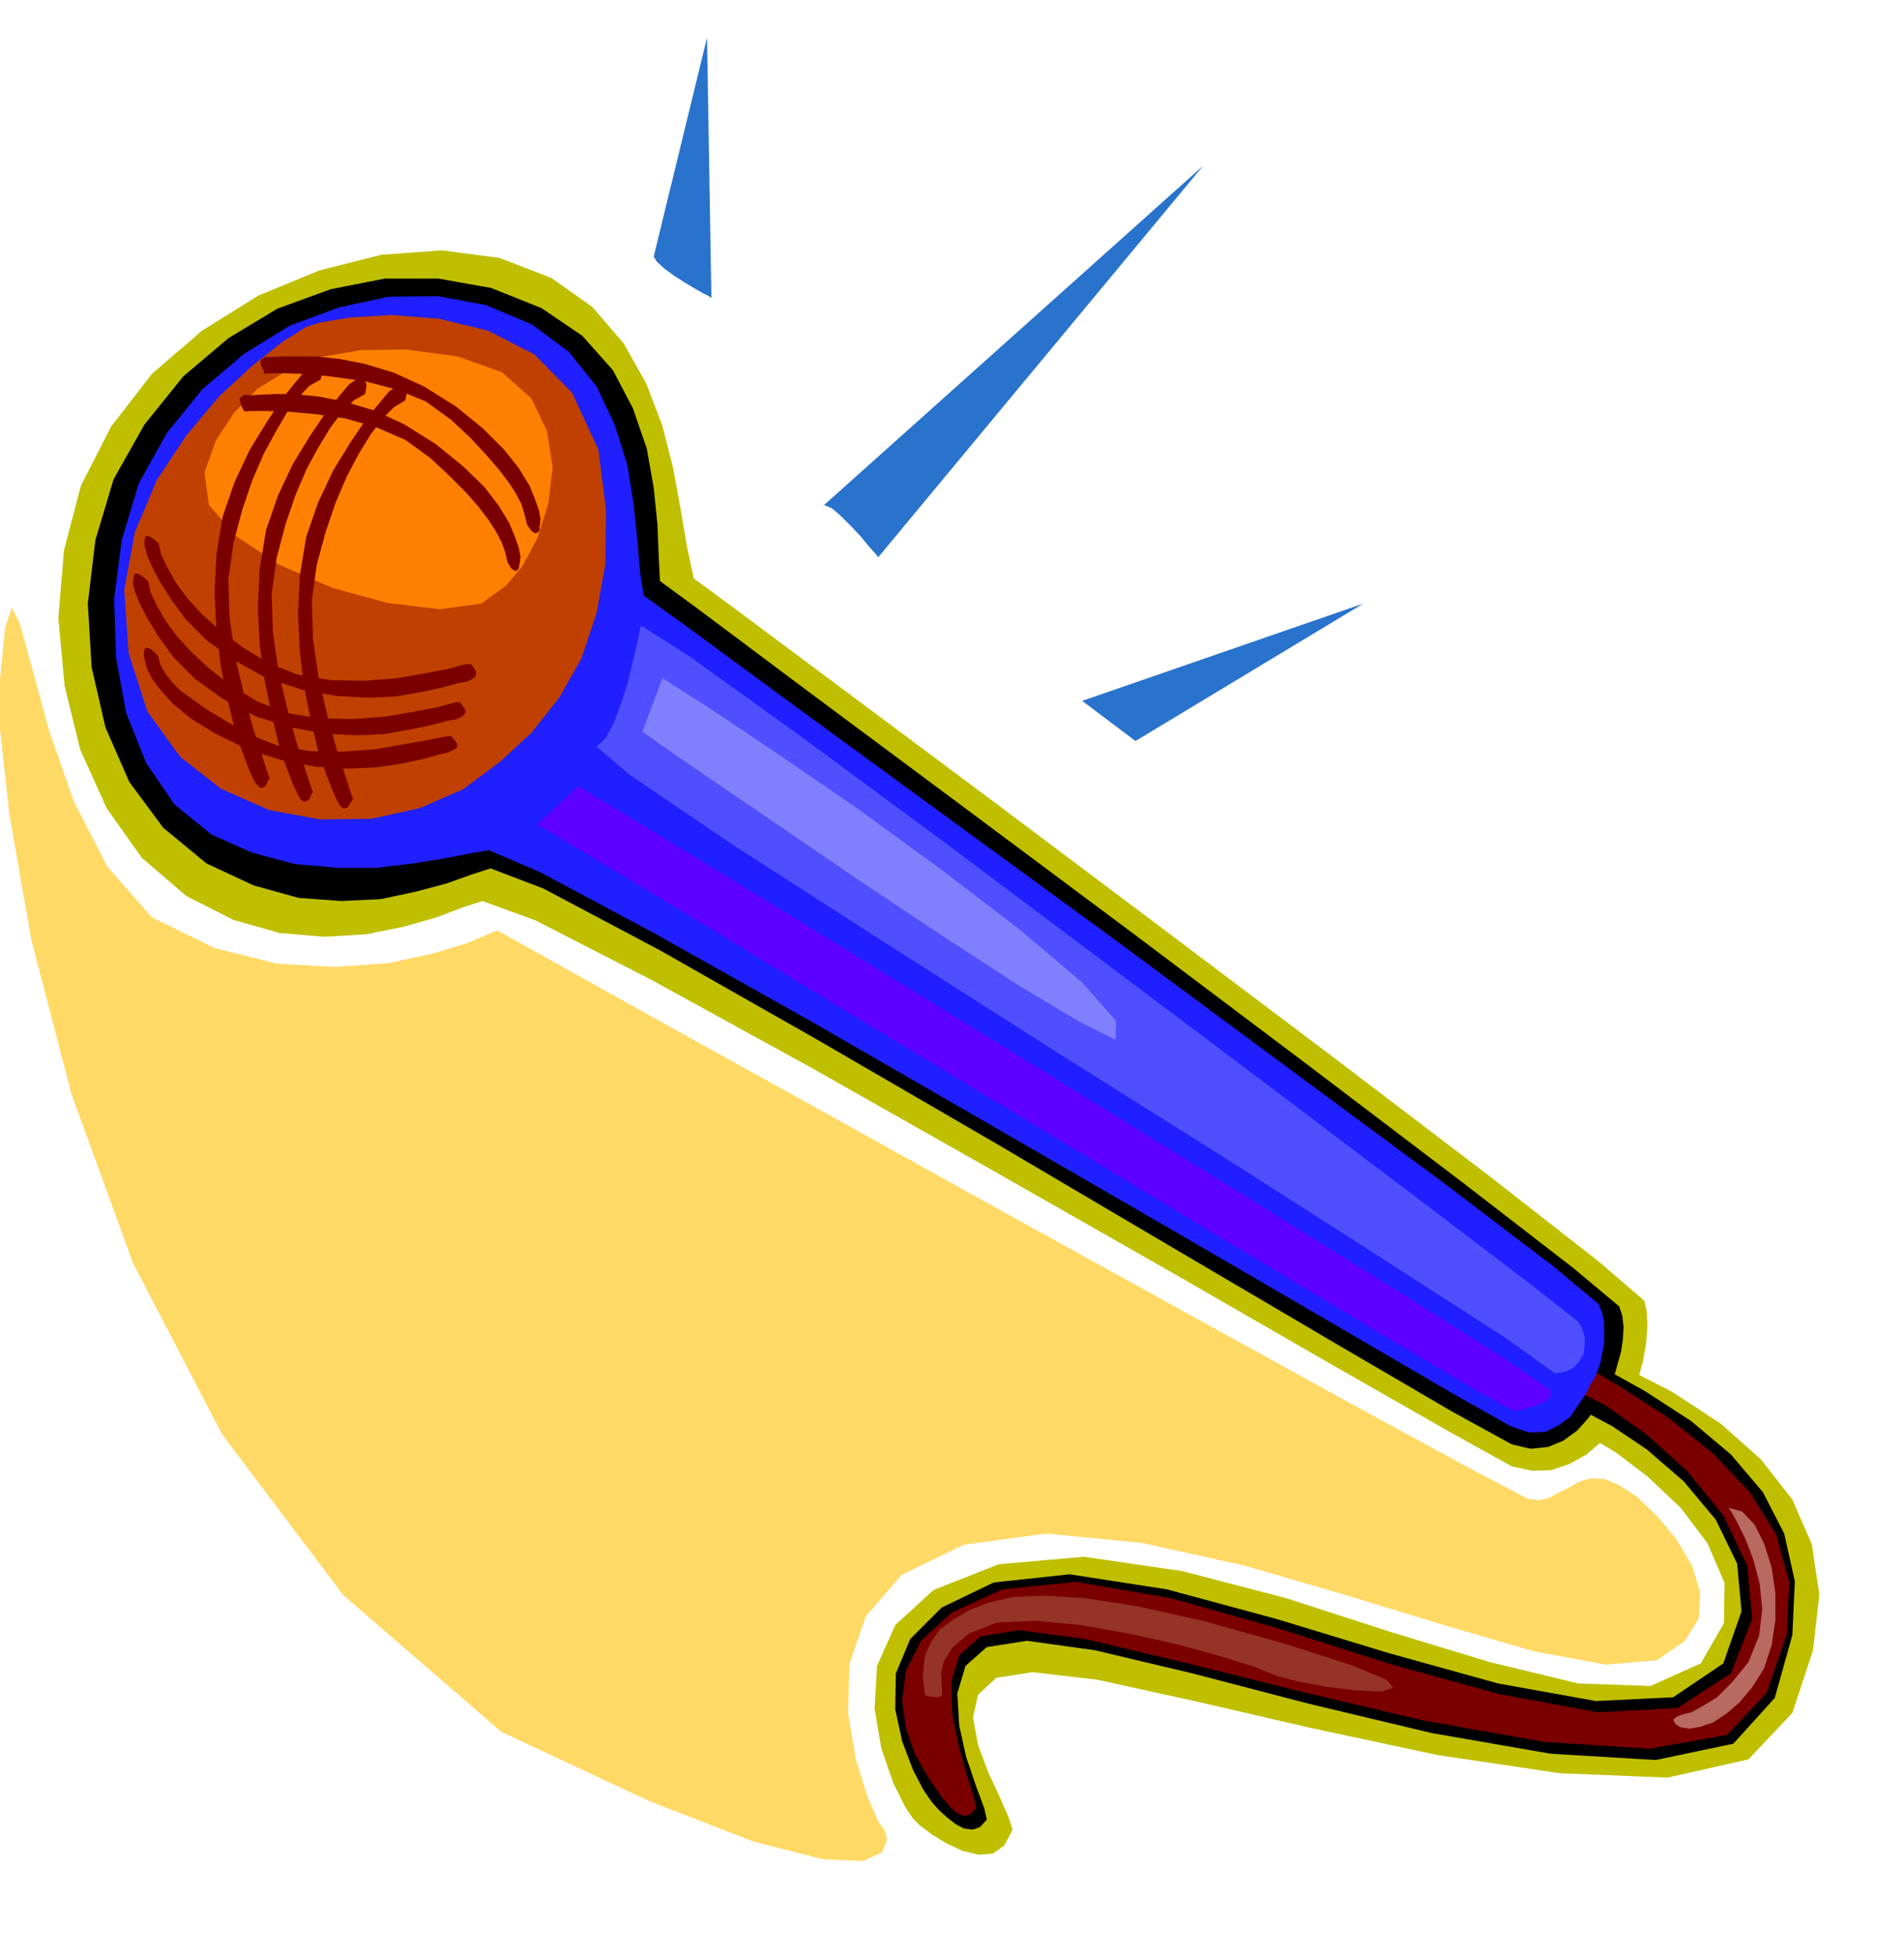 <svg xmlns="http://www.w3.org/2000/svg" width="490.455" height="503.446" fill-rule="evenodd" stroke-linecap="round" preserveAspectRatio="none" viewBox="0 0 3035 3116"><style>.brush1{fill:#bfbf00}.pen1{stroke:none}.brush2{fill:#000}.brush3{fill:#7a0000}</style><path d="m2518 2286 18 5 40 24 50 38 53 50 43 57 27 63-1 64-37 64-80 36-115-4-141-34-158-48-167-54-165-43-157-23-136 12-104 41-61 56-29 65-4 68 11 64 19 55 19 38 12 18 11 11 20 15 23 14 26 12 25 6 23-2 18-13 13-25-6-19-14-32-19-41-16-43-8-44 8-36 29-27 58-9 103 12 155 34 186 43 201 43 195 29 172 7 129-29 70-74 33-100 10-89-12-80-31-71-50-64-64-57-78-51-88-45-74-30-40-3-15 16 6 29 16 33 22 33 18 25 8 10z" class="pen1 brush1"/><path d="m1106 922-11-51-10-59-12-66-17-67-26-68-36-64-50-58-65-46-83-32-91-12-97 7-99 25-97 40-90 56-80 69-65 84-48 94-27 103-9 108 10 108 25 102 42 93 56 79 71 61 75 38 74 21 71 6 67-4 59-12 53-15 42-16 31-10 85 31 185 95 253 139 288 163 288 164 257 148 191 109 94 52 32 7 31-1 29-10 27-15 22-19 19-18 13-17 9-11 5-14 8-20 7-24 7-26 5-29 2-26-1-24-4-17-72-62-174-136-243-185-276-208-277-208-240-179-169-126-64-47z" class="pen1 brush1"/><path d="m1052 926-2-40-2-50-6-59-11-62-22-64-32-61-49-55-65-44-80-32-84-15h-86l-86 17-85 31-78 47-72 61-62 77-49 87-29 97-12 101 6 101 22 96 38 87 54 73 69 57 75 35 72 20 68 5 63-3 56-12 49-13 39-14 31-10 84 32 185 98 250 142 286 166 285 168 255 150 190 111 93 51 30 7 28-3 24-10 22-16 17-19 14-18 11-17 8-10 4-12 6-14 5-18 5-18 3-20 1-19-2-18-5-15-73-61-176-136-245-186-279-210-279-208-242-180-171-128-64-47z" class="pen1 brush2"/><path d="m2507 2245 20 5 43 23 55 37 59 51 51 61 34 70 7 76-29 83-80 54-123 6-156-28-173-48-181-55-174-47-155-24-121 13-83 40-50 50-23 55-1 57 11 51 17 45 16 31 10 15 6 8 10 11 12 11 14 11 13 7 14 2 12-4 11-12-4-18-13-35-16-47-11-50-3-51 13-44 34-30 64-10 108 15 156 37 184 48 197 47 190 33 167 10 124-26 66-73 28-100 4-86-17-76-34-66-51-60-63-53-74-48-79-44-66-32-34-7-10 9 9 22 17 26 22 26 18 20 8 8z" class="pen1 brush2"/><path d="m2479 2209 27 4 52 26 64 45 67 60 58 71 38 80 8 85-34 87-85 55-127 7-157-29-174-48-179-57-171-48-151-26-117 12-81 37-49 45-24 48-6 48 6 43 13 38 14 26 8 13 5 8 9 13 9 13 12 14 11 10 11 5 10-2 10-10-4-19-11-34-13-47-10-50-2-51 13-43 34-30 61-10 105 14 156 37 185 46 199 47 192 34 168 11 124-22 63-67 32-93 4-84-21-76-42-67-59-62-70-56-79-51-81-47-62-31-31-10-8 5 11 17 19 21 23 21 19 17 8 7z" class="pen1 brush3"/><path d="m1026 949-6-39-4-49-6-58-10-62-20-64-29-61-44-55-59-44-74-31-76-14-79 1-79 17-78 29-73 45-66 56-57 70-45 81-27 90-12 93 3 94 16 88 32 80 45 66 59 48 65 29 68 18 67 6h64l58-7 50-8 41-8 29-5 82 35 183 98 251 141 286 165 287 166 256 149 190 111 94 53 29 10 26-1 21-10 19-14 13-19 12-18 8-16 7-11 4-10 4-12 3-15 3-15v-34l-3-16-6-14-72-60-175-133-245-181-277-205-278-203-241-176-170-125-64-46z" class="pen1" style="fill:#1f1fff"/><path d="m1022 997-2 7-4 20-7 29-8 34-11 34-12 32-13 24-14 13 53 45 165 112 241 155 281 179 283 178 250 160 180 116 75 54 16-3 13-6 9-10 7-11 2-14v-14l-4-14-7-11-71-56-167-127-234-177-266-200-268-201-236-174-174-125-77-49z" class="pen1" style="fill:#4f4fff"/><path d="m488 521-38 24-48 38-53 49-52 62-47 71-35 83-17 92 7 101 30 93 52 72 65 51 77 34 81 15 82-1 77-17 69-30 58-43 52-48 44-56 35-62 24-72 14-78 1-87-12-95-42-91-60-61-74-38-78-19-76-6-66 4-48 8-22 7z" class="pen1" style="fill:#bf4000"/><path d="m326 753 18-51 29-44 37-38 47-29 54-22 64-11 72-1 82 11 71 25 47 42 25 52 9 58-7 58-17 54-24 45-26 31-40 29-66 9-83-10-88-24-85-37-68-45-44-50-7-52z" class="pen1" style="fill:#ff8000"/><path d="m494 585-7 5-15 18-22 27-25 38-27 44-24 51-19 55-10 61-3 60 3 61 7 57 11 54 11 46 13 38 11 29 8 17 5 6 5 4 3-1 4-2 2-4 2-4 1-3 2-1-4-11-9-28-14-43-14-52-14-60-9-62-2-62 8-57 14-53 16-47 18-42 19-35 18-31 19-25 17-18 18-10 3-10v-6l-3-5-3-1-5-1-5 1-3 1-1 1z" class="pen1 brush3"/><path d="m563 608-7 5-15 18-22 27-25 37-27 44-24 51-19 55-10 61-3 61 3 61 8 57 11 54 11 46 13 39 11 28 8 17 4 6 5 3 3-1 4-2 2-4 2-4 1-3 2-1-4-11-9-28-14-43-14-51-14-60-9-62-2-62 8-57 14-53 16-47 18-42 19-35 19-31 19-25 18-18 18-10 2-11v-6l-3-4-3-1-6-1-5 1-3 1-1 1z" class="pen1 brush3"/><path d="m627 619-7 5-15 18-22 27-25 37-27 44-24 51-19 55-10 61-3 61 3 61 7 57 11 54 11 46 13 38 11 28 8 17 4 6 5 4 3-1 4-2 2-4 3-4 1-3 2-1-4-11-9-28-14-43-14-51-14-60-9-62-2-62 8-57 14-52 16-47 18-42 19-36 19-31 19-25 18-18 18-11 2-10v-6l-3-4-3-1-6-1-5 1-3 1-1 1z" class="pen1 brush3"/><path d="m233 878 1 5 7 17 12 24 19 30 24 33 34 34 43 31 52 29 56 18 54 10 50 3 46-2 40-7 33-7 25-7 17-3 7-4 5-4 1-5-1-4-5-8-3-3-10 1-25 7-37 7-46 8-52 4-53-1-53-9-46-18-42-26-35-26-29-26-23-25-19-26-13-23-10-21-4-18-11-9-6-3-4 1-1 5-1 5 1 6 1 5 1 2z" class="pen1 brush3"/><path d="m214 938 1 5 7 17 12 24 19 31 24 33 34 34 43 31 52 28 56 18 54 10 50 3 46-2 40-7 34-7 26-7 17-3 7-4 5-4 1-4-1-4-5-7-3-4-10 1-25 7-37 7-46 8-52 4-54-1-53-9-46-18-42-26-34-26-29-27-23-25-19-26-13-23-10-21-4-18-11-9-7-3-4 1-1 5-1 5v6l1 5 1 2z" class="pen1 brush3"/><path d="M232 1055v3l3 9 7 14 14 19 19 21 29 24 39 24 51 25 56 18 54 10 50 3 46-2 40-6 33-7 25-7 17-4 8-4 5-3 1-5-1-3-6-8-3-3-10 1-25 5-39 7-46 8-53 4-53-1-51-9-44-17-38-22-30-18-24-17-18-13-14-14-10-13-8-14-4-15-11-10-6-3-4 1-1 5-1 5 1 5 1 5 1 2zm598-166-1-5-2-11-6-17-9-22-17-28-23-30-34-33-43-35-51-32-48-22-47-14-41-8-38-4h-31l-24 1-15 1-10-1-5 3-3 4 1 5 3 9 4 6 8-1h25l35 1 45 4 48 7 49 14 46 20 40 29 31 29 26 26 20 23 16 21 11 17 9 17 6 16 4 17 6 10 6 4 3-1 3-3 1-6 1-5v-5l1-1z" class="pen1 brush3"/><path d="m862 829-1-5-2-11-6-17-9-22-17-28-24-30-33-33-43-35-51-32-48-22-46-14-41-8-38-4h-55l-15 1h-10l-5 3-3 4 1 6 4 8 2 6 8-1h25l35 1 45 5 48 7 50 13 46 19 40 29 31 29 25 27 20 23 16 21 11 17 9 17 5 16 4 17 7 10 6 4 3-1 4-3v-6l1-5v-5l1-1z" class="pen1 brush3"/><path d="m856 1314 66-61 66 40 174 106 246 151 284 175 283 175 249 155 177 112 71 49v8l-5 7-9 5-11 5-13 3-10 3-8 1-2 1-50-27-164-97-243-146-283-171-290-175-256-156-189-114-83-49z" class="pen1" style="fill:#5e00ff"/><path d="m1056 1081-32 85 28 20 77 53 110 75 129 88 132 88 123 80 97 58 58 29 1-30-55-62-98-83-124-95-136-99-130-89-109-73-71-45z" class="pen1" style="fill:#8080ff"/><path d="m1476 2703-2-4-1-10-2-15 1-17 3-20 9-20 14-20 22-16 25-15 31-12 39-9 51-2 64 4 83 13 104 23 129 36 109 35 55 23 11 13-19 6-41-2-49-6-46-9-31-8-34-14-54-17-69-19-76-17-79-14-72-7-62 3-44 17-27 23-13 21-5 19 1 17 1 11-1 9-8 2-17-2z" class="pen1" style="fill:#943326"/><path d="m2755 2403 4 5 10 18 13 26 13 34 10 38 4 41-5 42-17 42-26 32-24 24-23 14-18 10-16 4-9 4-4 4 4 7 8 5 14 2 17-3 21-7 21-14 21-18 20-24 19-30 12-37 6-40v-43l-6-41-12-38-15-30-20-21-22-6z" class="pen1" style="fill:#b86961"/><path d="m-3 1113 3 49 15 136 35 200 64 246 98 269 142 273 193 256 252 218 235 110 167 65 110 28 65 3 30-14 8-19-4-17-2-2-8-11-17-39-19-61-12-72 2-79 26-76 57-66 99-48 131-18 153 15 163 36 165 48 157 48 141 41 114 21 81-7 45-31 22-36 2-42-13-42-25-42-30-36-32-31-29-19-24-10-20-1-19 5-16 9-16 8-16 9-17 4-17-2-86-45-193-105-265-146-297-164-297-165-256-142-181-101-68-38-13 5-35 15-56 17-70 15-84 6-93-5-100-25-100-49-71-81-53-103-39-111-27-99-20-73-13-27-11 33-11 112z" class="pen1" style="fill:#ffd966"/><path d="m1309 809 609-545-518 624-4-5-10-11-14-17-15-16-17-17-14-12-12-5-5 4zm-267-400 85-349 7 415-4-3-10-5-14-8-15-9-17-11-15-11-12-11-5-8zm683 708 448-155-363 219-85-64z" class="pen1" style="fill:#2973cc"/></svg>
